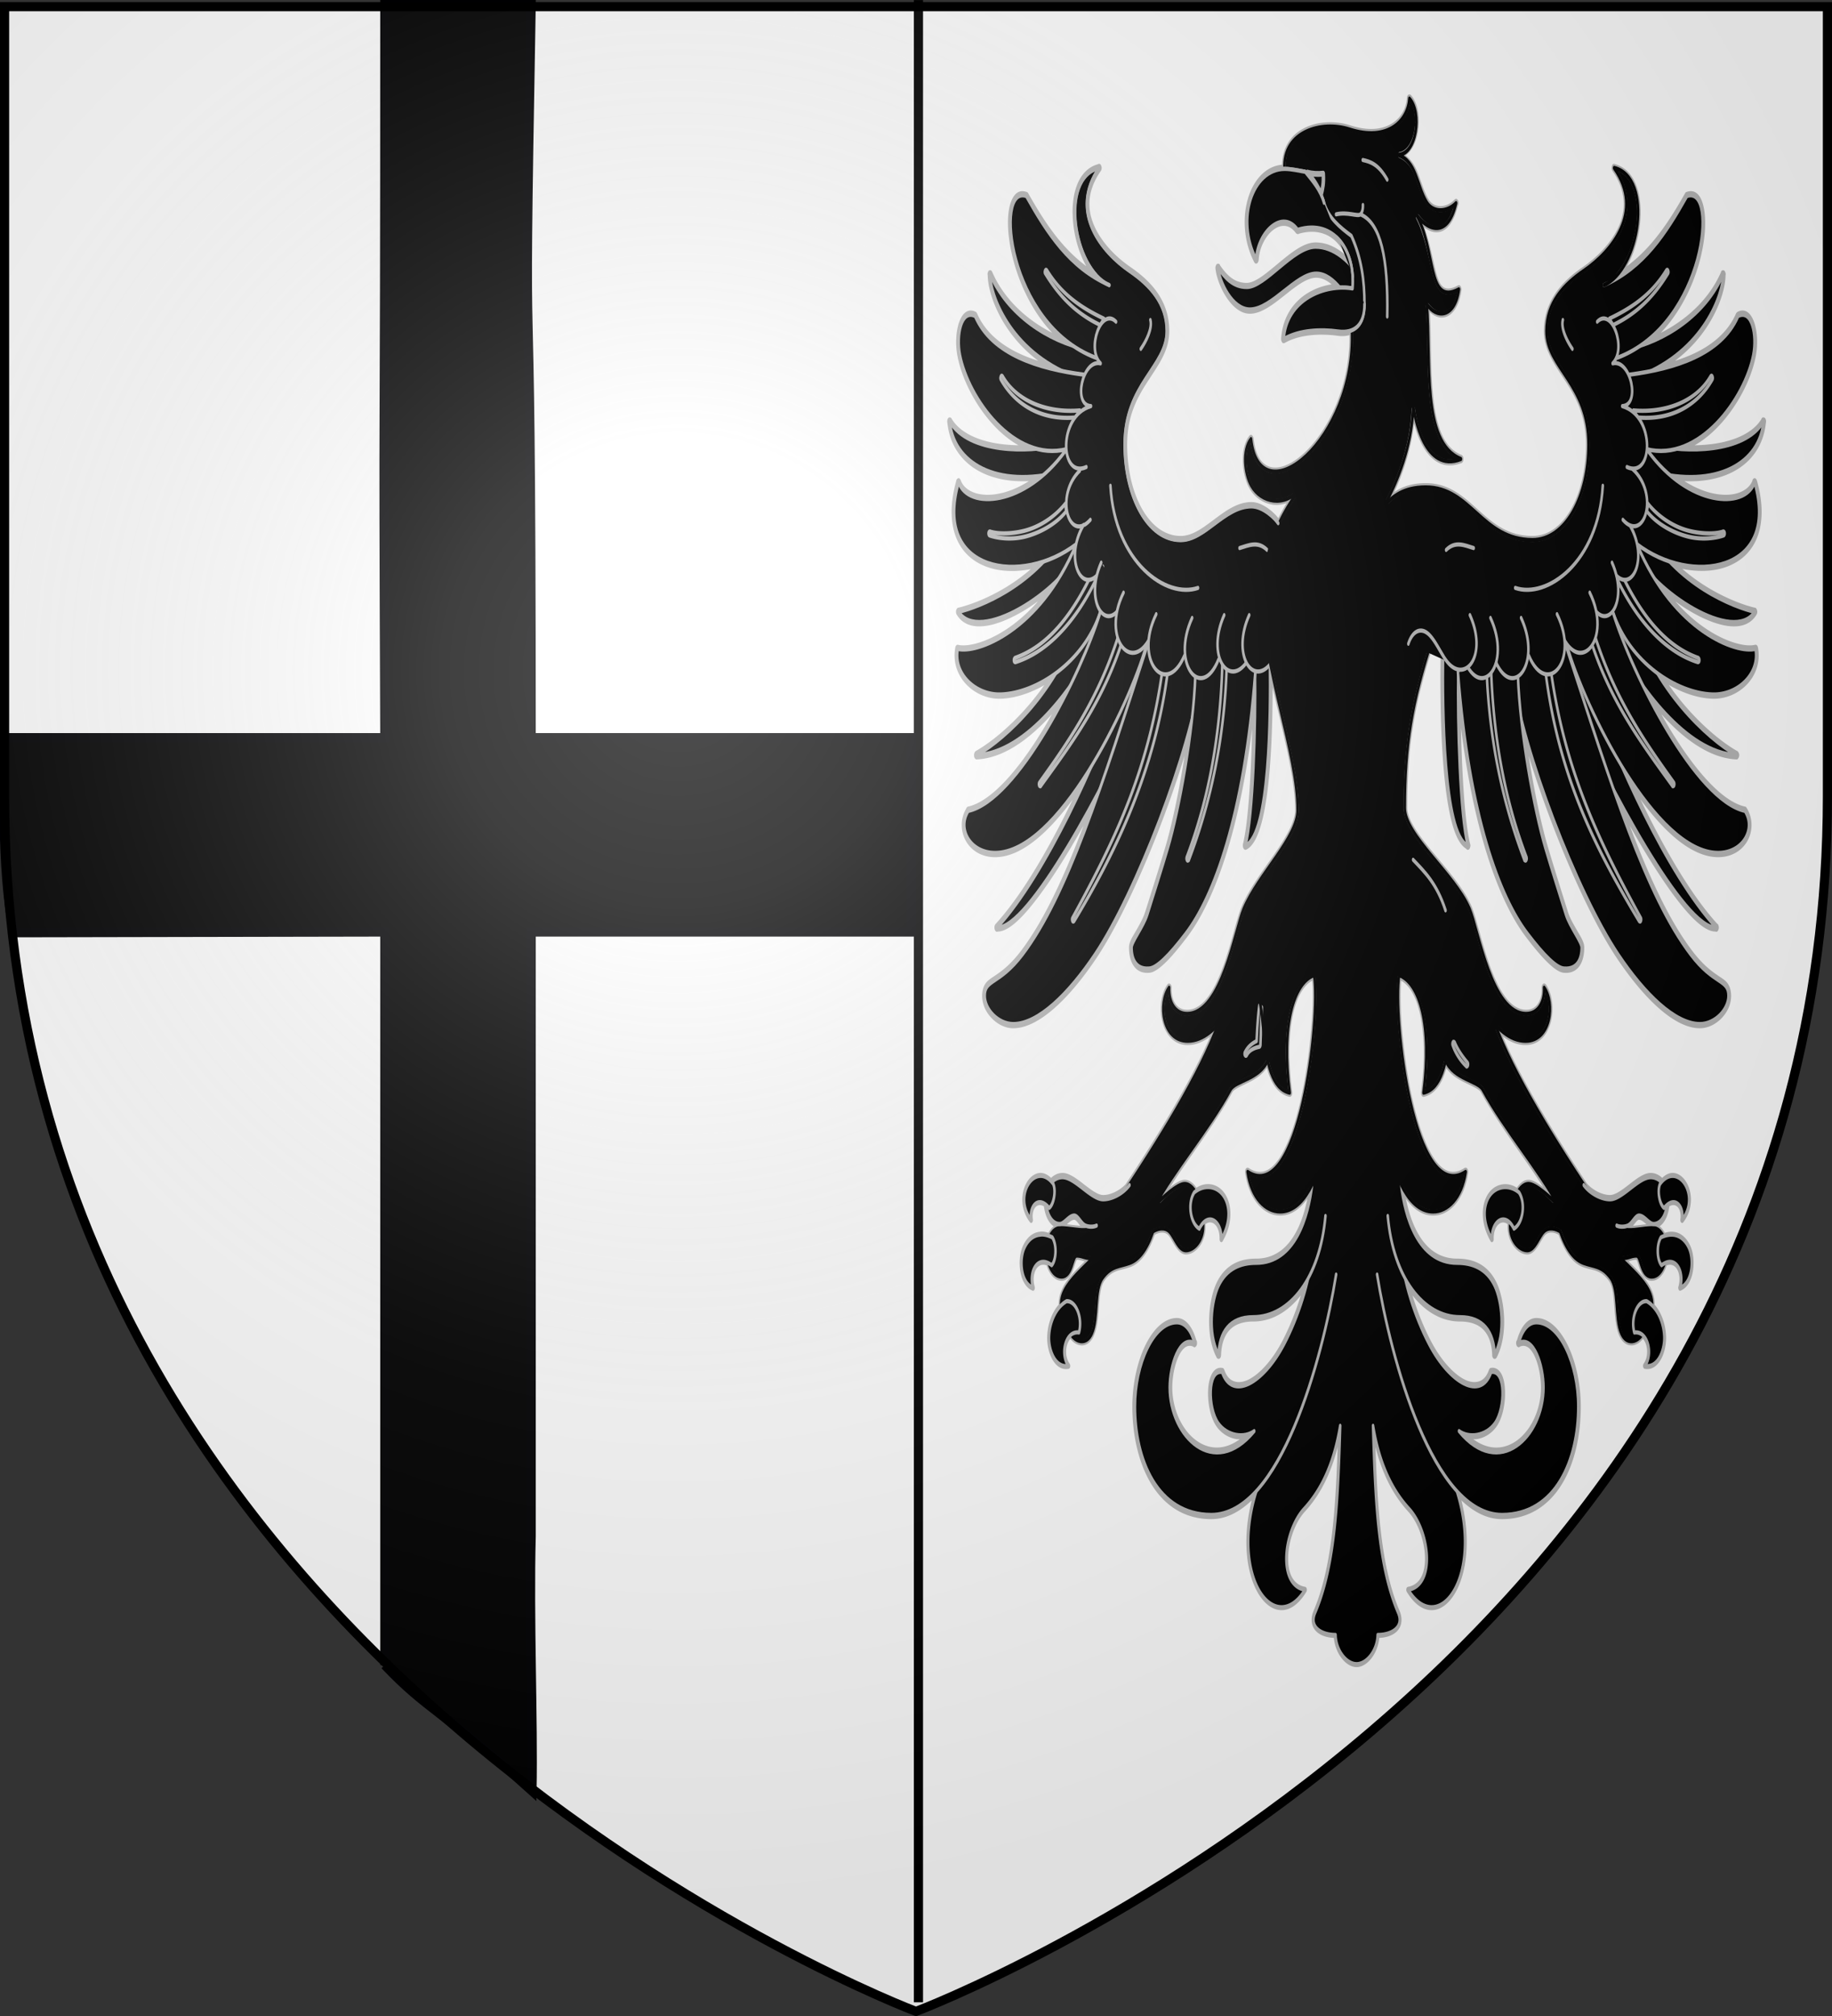 <svg xmlns="http://www.w3.org/2000/svg" xmlns:xlink="http://www.w3.org/1999/xlink" width="600" height="660" version="1.0"><rect width="100%" height="100%" fill="#333333" stroke="none"/><desc>Flag of Canton of Valais (Wallis)</desc><defs><radialGradient xlink:href="#a" id="b" cx="221.445" cy="226.331" r="300" fx="221.445" fy="226.331" gradientTransform="matrix(1.353 0 0 1.349 -77.63 -85.747)" gradientUnits="userSpaceOnUse"/><linearGradient id="a"><stop offset="0" style="stop-color:white;stop-opacity:.314"/><stop offset=".19" style="stop-color:white;stop-opacity:.251"/><stop offset=".6" style="stop-color:#6b6b6b;stop-opacity:.125"/><stop offset="1" style="stop-color:black;stop-opacity:.125"/></linearGradient></defs><g style="display:inline"><path d="M300 658.5s298.5-112.32 298.5-397.772V2.176H1.5v258.552C1.5 546.18 300 658.5 300 658.5" style="fill:#fff;fill-opacity:1;fill-rule:evenodd;stroke:none;stroke-width:1px;stroke-linecap:butt;stroke-linejoin:miter;stroke-opacity:1"/><path d="M300.801 655.51V.034" style="fill:none;fill-rule:evenodd;stroke:#000;stroke-width:3;stroke-linecap:butt;stroke-linejoin:miter;stroke-opacity:1;stroke-miterlimit:4;stroke-dasharray:none"/><g style="display:inline"><path d="M0 0h600v660H0z" style="fill:none;fill-opacity:1;fill-rule:nonzero;stroke:none;stroke-width:6.203;stroke-linecap:round;stroke-linejoin:round;stroke-miterlimit:4;stroke-dasharray:none;stroke-opacity:1" transform="matrix(.494 0 0 .966 3.367 1.804)"/></g><g style="display:inline"><path d="M0 0h600v660H0z" style="fill:none;fill-opacity:1;fill-rule:nonzero;stroke:none;stroke-width:3;stroke-linecap:round;stroke-linejoin:round;stroke-miterlimit:4;stroke-dasharray:none;stroke-opacity:1" transform="matrix(.494 0 0 .966 3.396 2.872)"/></g><path d="M95.844 9.781a.2.2 0 0 0-.031.031.2.2 0 0 0-.032.032v.062c-.135 1.24-1.124 2.484-3.031 3.25-1.907.767-4.737 1.03-8.562.281-2.739-.536-6.043-.476-8.626.282-1.29.378-2.383.932-3.156 1.687-.737.72-1.15 1.635-1.094 2.719-3.107.05-5.505 1.55-6.624 3.656-1.139 2.143-.976 4.91 1.062 7.344a.2.2 0 0 0 .031.031.2.2 0 0 0 .031.032h.125a.2.2 0 0 0 .032-.032.2.2 0 0 0 .031-.031.15.15 0 0 0 .031-.062c.137-1.56 1.408-3.049 3-3.813s3.459-.801 4.875.406h.063c.005.005.025-.004.031 0 .01.01.018.026.031.032.021-.004.042.003.063 0a.15.15 0 0 0 .062-.032c3.573-.63 6.339.018 8.125 1.344a5.95 5.95 0 0 1 1.938 2.406c-1.76-1.104-4.004-2.031-6.688-2.031-2.232 0-4.69 1.207-7.062 2.406s-4.673 2.407-6.438 2.407c-2.63 0-4.154-1.046-5.469-2.188-.02-.018-.041-.044-.062-.062v-.032h-.156a.2.2 0 0 0-.032.032.2.2 0 0 0-.03.03V30a.2.2 0 0 0-.032.031v.032c.171.937.915 2.18 2.031 3.218s2.63 1.875 4.375 1.875c2.166 0 4.436-1.09 6.656-2.156 2.221-1.066 4.38-2.125 6.344-2.125 1.57 0 2.967.613 4.156 1.406-1.904.086-3.89.425-5.624 1.063-2.671.981-4.78 2.671-5.063 5.156v.031a.2.2 0 0 0 .031.032v.03a.2.2 0 0 0 .031.032.2.2 0 0 0 .032.031h.125c3.046-1.065 7.242-1.153 10.562-.875 1.022.086 1.869.015 2.594-.156.342 6.42-4.105 11.917-8.875 14.656-2.397 1.377-4.865 2.062-6.812 1.813-1.948-.25-3.368-1.401-3.782-3.719a.2.2 0 0 0-.031-.031.2.2 0 0 0-.031-.032.2.2 0 0 0-.031-.03h-.032a.2.2 0 0 0-.031-.032.2.2 0 0 0-.031.031h-.063c-.902.687-1.22 1.77-1.156 2.844s.49 2.164 1.188 2.906c.99 1.055 2.681 1.72 4.5 1.844 1.3.088 2.668-.113 3.906-.656-1.12 1-2.109 2.021-2.938 3.093-.323-.31-1.046-.818-2-1.25-.966-.437-2.146-.812-3.312-.812-2.676 0-4.951 1.028-7.156 2.031s-4.338 2-6.72 2c-6.415 0-10.843-5.127-10.843-11.218 0-3.543 2.038-5.791 4.094-7.72 1.027-.963 2.059-1.863 2.843-2.78.786-.918 1.313-1.878 1.313-3 0-1.716-.865-3.13-2.219-4.313s-3.183-2.148-5.156-2.969c-2.719-1.13-5.694-2.885-7.219-4.968-.762-1.042-1.173-2.142-1.031-3.313s.836-2.428 2.313-3.719a.2.2 0 0 0 .03-.031.15.15 0 0 0 .032-.062v-.032a.15.15 0 0 0-.031-.062.2.2 0 0 0-.032-.032.2.2 0 0 0-.03-.03h-.095c-.026.003-.036.026-.062.03-1.934.304-3.26 1.203-4 2.438-.75 1.251-.894 2.795-.594 4.375.437 2.297 1.874 4.617 4 6.094-6.064-2.246-9.93-5.756-13.468-9.563a.15.15 0 0 0-.063-.031h-.031c-.803-.187-1.472-.101-2 .25-.529.351-.903.95-1.094 1.688-.381 1.474-.079 3.577.938 5.843 1.522 3.395 4.676 7.172 9.843 9.688-6.33-1.482-11.977-4.327-14.656-8.094a.2.2 0 0 0-.031-.031.2.2 0 0 0-.031-.032h-.157a.15.15 0 0 0-.031.063.2.2 0 0 0-.031.031v.032c0 .022.03.07.031.093.004 1.239.934 3.461 3.438 5.813 1.985 1.864 4.97 3.774 9.218 5.25-2.396-.336-4.731-.778-6.843-1.375-3.805-1.076-6.925-2.66-8.532-4.907a.2.2 0 0 0-.031-.03h-.031v-.032c-.687-.226-1.283-.19-1.781.031-.5.222-.89.65-1.157 1.157-.533 1.012-.62 2.405-.218 3.656.856 2.661 3.522 5.86 7.28 8.218a21.7 21.7 0 0 0 6.688 2.782 53 53 0 0 1-5.906-.125c-4.103-.334-8.02-1.272-9.812-3.125a.2.2 0 0 0-.032-.032H5.75a.2.2 0 0 0-.031.032.15.15 0 0 0-.032.062v.062c.005.034.026.062.032.094.42 2.511 2.73 4.505 6.5 5.626 2.877.855 6.606 1.218 11.031.906-2.545 1.209-5.155 1.946-7.5 2.25-1.99.258-3.776.215-5.187-.094s-2.438-.871-2.876-1.625a.2.2 0 0 0-.03-.031.2.2 0 0 0-.032-.032.15.15 0 0 0-.062-.03.15.15 0 0 0-.063.03h-.031a.2.2 0 0 0-.032.032v.031c-1.263 2.737-1.107 4.937.032 6.563 1.138 1.625 3.224 2.665 5.781 3.218 3.012.652 6.694.608 10.281-.031-5.993 3.632-13.17 5.164-16 5.563H7.5a.2.2 0 0 0-.031.03.2.2 0 0 0-.032.032.2.2 0 0 0-.03.031V71a.2.2 0 0 0 .03.031.2.2 0 0 0 .032.031c1.036 1.03 2.804 1.37 4.937 1.25 2.134-.118 4.615-.716 7.094-1.562 2.3-.785 4.59-1.808 6.563-2.906-2.7 2.39-5.654 4.102-8.438 5.281-4.42 1.87-8.435 2.382-10.219 2.094h-.062a.15.15 0 0 0-.063.031.2.2 0 0 0-.031.031v.031c-.236.783-.129 1.533.25 2.22.379.686 1.024 1.302 1.844 1.812 1.638 1.019 4.014 1.648 6.531 1.594 3.166-.07 6.772-.863 10.094-2.25-4.7 4.503-10.855 7.757-14.938 9.156a.2.2 0 0 0-.031.031.2.2 0 0 0-.031.031v.031a.2.2 0 0 0-.031.032v.062a.15.15 0 0 0 .03.063.2.2 0 0 0 .032.031h.031a.2.2 0 0 0 .031.031h.063c6.284-.175 12.349-3.464 17.094-7.187-1.162 1.371-2.388 2.754-3.688 4.062-4.764 4.798-10.29 8.795-15.093 9.438a.15.15 0 0 0-.063.031v.031c-.564.551-.848 1.168-.844 1.781.005.614.278 1.205.781 1.72 1.007 1.027 2.903 1.75 5.407 1.75 6.015 0 12.356-4.136 17.719-9.188-4.854 6.484-11.145 13.6-17.438 17.781a.2.2 0 0 0-.031.031.15.15 0 0 0-.031.063v.062a.2.2 0 0 0 .03.031v.032a.2.2 0 0 0 .032.031.15.15 0 0 0 .063.031h.03c.029.001.066-.032.095-.031 1.576.028 3.615-.965 5.968-2.656 2.395-1.722 5.102-4.144 7.844-6.906a136 136 0 0 0 5.25-5.626c-4.606 7.785-9.067 13.972-14.219 18.094-2.275 1.82-4.116 2.567-5.406 3.094-.645.263-1.134.455-1.5.75a1.54 1.54 0 0 0-.594 1.25c0 .91.721 1.758 1.781 2.406s2.476 1.094 3.97 1.094c4.892 0 10.868-3.548 16.062-8.25 4.09-3.702 8.79-9.793 12.718-16.062 2.309-3.685 4.353-7.418 5.844-10.782-1.087 5.318-2.91 10.752-4.437 13.906-1.025 2.118-3.144 6.167-4.063 7.938-.358.692-1.104 1.502-1.781 2.219-.338.358-.67.672-.906.969-.237.296-.407.554-.407.812 0 .697.22 1.4.782 1.906.561.506 1.449.81 2.75.75.75 0 1.74-.386 2.968-1.094 1.229-.707 2.674-1.762 4.376-3.124 5.134-4.111 10.915-13.017 13.343-28.844a122 122 0 0 1-.344 9c-.302 3.923-.827 7.48-1.562 9.219v.093a.15.15 0 0 0 .031.063.2.2 0 0 0 .032.031h.03a.2.2 0 0 0 .032.031h.063c1.267-.348 2.211-1.568 2.906-3.219.694-1.65 1.158-3.77 1.469-6.03.575-4.192.609-8.78.562-11.782.525 1.562 1.12 3.111 1.719 4.656 1.7 4.393 3.406 8.625 3.406 12 0 .772-.461 1.637-1.219 2.563-.757.925-1.797 1.9-2.937 2.906-2.282 2.01-4.953 4.131-6.406 6.219-.457.656-.94 1.744-1.532 3.031s-1.277 2.764-2.125 4.156c-1.695 2.785-3.985 5.219-7.312 5.219-1.126 0-1.993-.314-2.563-.844s-.862-1.278-.812-2.125v-.062a.2.2 0 0 0-.032-.031.2.2 0 0 0-.03-.032.15.15 0 0 0-.063-.031h-.062a.2.2 0 0 0-.032.031h-.031c-1.124.954-1.474 2.591-.907 4 .568 1.41 2.076 2.594 4.657 2.594 2.09 0 3.894-.683 5.437-1.594-3.303 5.207-9.955 11.947-17.406 18.781-1.301.84-3.202 1.36-4.625 1.344-1.138-.012-2.518-.66-3.906-1.312-1.389-.653-2.785-1.313-4.032-1.313-.834 0-1.637.24-2.25.656-.718-.482-1.474-.685-2.187-.656-2.566.105-4.529 3.027-1.719 5.25-.354-1.518 1.081-2.65 2.813-1.875.257 1.535 1.406 2.5 2.781 2.5.511 0 .972-.282 1.438-.531s.932-.469 1.437-.469c.309 0 .623.202.969.469s.694.595 1.156.719c.234.062.503.104.781.125-.102.021-.213.046-.312.062-1.13.184-3.38-.187-5.407-.187-.904 0-1.645.46-2.125 1.094A6.6 6.6 0 0 0 24 145c-.202-.004-.402.016-.594.031-1.276.1-2.304.66-2.968 1.563-1.01 1.37-.755 4.156 1.718 4.75-.814-1.755.583-3.59 2.907-2.969.111.241.235.476.406.688a2.9 2.9 0 0 0 2.281 1.093c.577 0 1.01-.184 1.344-.437.333-.253.567-.586.75-.906.182-.321.325-.627.468-.844.144-.218.262-.313.438-.313.57 0 1.03.1 1.531.188.34.06.687.096 1.094.094-.38.226-.75.463-1.125.687-1.102.656-2.166 1.303-3 1.969-.834.665-1.453 1.366-1.656 2.125-.073.272-.08.538-.063.812-1.319.85-2.161 2.19-2.25 3.594-.107 1.7 1.308 3.81 3.813 3.5-1.297-1.116-.939-2.924.406-3.656.505.49 1.289.842 2.094.875s1.634-.247 2.187-1c.687-.934.813-2.277.969-3.531s.363-2.403 1.156-3.063c.849-.706 1.63-1.022 2.469-1.219.84-.196 1.74-.268 2.781-.5 1.781-.397 3.366-1.59 4.625-3.781.867-.327 2.15-.514 3 0 .444.268.889.813 1.407 1.313.517.499 1.144.968 1.937.968.787 0 1.66-.295 2.344-.812s1.156-1.275 1.156-2.219c0-.147-.022-.291-.031-.437 1.575-.93 3.56.084 3.468 2 2.023-2.138 1.652-4.16.344-5.25-.86-.718-2.115-1.032-3.406-.938-.65.047-1.3.206-1.906.469-.593-.603-1.349-1-2.219-1-.761 0-1.855.434-2.969.969-.72.345-1.312.718-1.937 1.093 3.798-4.034 9.912-8.531 14-13.062.206-.229.66-.43 1.25-.625.59-.196 1.315-.402 2.062-.625 1.42-.424 2.911-.975 3.813-2.031.17.437.36.86.594 1.25.756 1.262 1.914 2.212 3.75 2.468h.062a.15.15 0 0 0 .063-.031.2.2 0 0 0 .03-.031v-.125c-.841-4.005-.645-7.223.25-9.563.869-2.267 2.414-3.66 4.282-4.156.287 1.276.265 3.507-.094 6.156-.372 2.748-1.077 5.902-2.156 8.75-1.079 2.849-2.512 5.397-4.281 6.969-1.77 1.572-3.873 2.168-6.344 1.156h-.094a.2.2 0 0 0-.031.031h-.031v.032a.2.2 0 0 0-.031.031v.094c.778 3.185 3.624 4.812 6.5 4.812 2.39 0 4.35-1.014 5.874-2.625.05-.053.108-.102.157-.156-.344 1.51-1.026 3.33-2.281 4.906-1.636 2.055-4.25 3.688-8.438 3.688-2.949 0-5.794.615-7.469 2.75-.712.907-1.266 2.333-1.375 3.875s.236 3.23 1.375 4.562a.15.15 0 0 0 .063.031h.094a.15.15 0 0 0 .062-.03.15.15 0 0 0 .031-.063v-.031c.076-1.28.598-2.365 1.657-3.125 1.058-.76 2.674-1.188 5-1.188 4.023 0 7.68-1.494 10.312-4.094-.965 2.35-2.52 4.886-4.375 7.031-1.994 2.306-4.528 3.985-6.781 4.657-1.127.336-2.18.392-3.063.187-.883-.204-1.591-.673-2.062-1.5a.2.2 0 0 0-.032-.031.2.2 0 0 0-.03-.031h-.063c-.76-.091-1.352.143-1.75.594s-.611 1.084-.657 1.78c-.09 1.394.446 3.033 1.532 3.97.921.794 2.242 1.256 3.562 1.406 1.039.118 1.985-.118 2.875-.375-7.634 5.02-15.687.116-15.687-5.406 0-1.257.463-2.793 1.281-3.875.818-1.083 1.951-1.718 3.375-1.282a.2.2 0 0 0 .031.031h.032a.2.2 0 0 0 .03-.03h.032a.2.2 0 0 0 .031-.032.2.2 0 0 0 .032-.031v-.125c-.018-.041-.076-.053-.094-.094-.619-1.364-1.799-2.469-3.5-2.469-2.315 0-4.429 1.263-5.938 3.156s-2.437 4.441-2.437 7.032c0 3.195 1.114 6.442 3.562 8.906 2.449 2.464 6.25 4.125 11.563 4.125 3.212 0 6.107-1.07 8.718-2.781-5.046 10.178 3.861 17.326 9.657 11.531-5.493-.556-4.195-6.965-.219-9.594 3.935-2.601 6.064-6.061 7.094-9.906-.435 8.474-.862 16.418-4.906 22.188-1.213 1.729 1.106 2.687 4 2.687.057 1.829 2.115 3.469 4.124 3.469 2.01 0 4.068-1.64 4.126-3.469 2.893 0 5.212-.958 4-2.687-4.045-5.77-4.472-13.714-4.907-22.188 1.03 3.845 3.16 7.305 7.094 9.906 3.976 2.629 5.274 9.038-.219 9.594 5.796 5.795 14.703-1.353 9.656-11.531 2.615 1.716 5.533 2.781 8.75 2.781 5.312 0 9.114-1.661 11.563-4.125s3.531-5.711 3.531-8.906c0-2.59-.928-5.138-2.437-7.031-1.51-1.894-3.592-3.157-5.906-3.157-1.702 0-2.882 1.106-3.5 2.469-.019.04-.077.052-.094.094a.2.2 0 0 0-.031.031v.062a.2.2 0 0 0 .03.032V158a.2.2 0 0 0 .032.031h.031a.15.15 0 0 0 .063.031.2.2 0 0 0 .031-.03c1.424-.437 2.588.198 3.406 1.28s1.281 2.619 1.281 3.875c0 5.524-8.083 10.432-15.718 5.407.896.264 1.856.494 2.906.375 1.32-.15 2.61-.612 3.531-1.406 1.086-.937 1.622-2.576 1.531-3.97-.045-.696-.227-1.33-.624-1.78-.398-.451-1.021-.685-1.782-.594h-.031a.2.2 0 0 0-.031.031.2.2 0 0 0-.031.031c-.472.827-1.18 1.296-2.063 1.5-.883.205-1.936.149-3.062-.187-2.254-.672-4.788-2.35-6.782-4.656-1.854-2.146-3.41-4.682-4.375-7.032 2.632 2.6 6.29 4.094 10.313 4.094 2.325 0 3.942.427 5 1.188s1.58 1.844 1.656 3.125v.062a.2.2 0 0 0 .031.031.2.2 0 0 0 .031.031h.125a.2.2 0 0 0 .032-.03h.031c1.14-1.333 1.484-3.021 1.375-4.563-.11-1.542-.663-2.968-1.375-3.875-1.674-2.135-4.52-2.75-7.469-2.75-4.187 0-6.802-1.633-8.437-3.688-1.256-1.577-1.937-3.395-2.281-4.906.049.054.106.103.156.156 1.523 1.61 3.483 2.625 5.875 2.625 2.875 0 5.721-1.627 6.5-4.812v-.094a.2.2 0 0 0-.031-.031.2.2 0 0 0-.032-.031.2.2 0 0 0-.031-.032h-.125c-2.47 1.012-4.544.416-6.312-1.156-1.77-1.572-3.203-4.12-4.282-6.969-1.079-2.848-1.784-6.002-2.156-8.75-.359-2.649-.38-4.88-.094-6.156 1.868.496 3.382 1.89 4.25 4.156.896 2.34 1.124 5.558.281 9.563a.2.2 0 0 0-.03.031.15.15 0 0 0 .03.063v.03a.2.2 0 0 0 .032.032.2.2 0 0 0 .031.031h.094c1.835-.256 2.993-1.206 3.75-2.469.227-.379.396-.795.562-1.218.907 1.045 2.432 1.578 3.844 2 .747.223 1.473.43 2.063.625.589.195 1.043.396 1.25.625 4.087 4.53 10.201 9.029 14 13.062-.625-.375-1.218-.748-1.938-1.094-1.114-.534-2.207-.968-2.969-.968-.87 0-1.625.397-2.219 1a6 6 0 0 0-2.687-.469c-1.015.059-1.968.363-2.656.938-1.308 1.09-1.647 3.112.375 5.25-.091-1.906 1.866-2.907 3.437-2-.01.146-.031.29-.031.437 0 .944.503 1.701 1.188 2.219s1.556.812 2.343.812c.793 0 1.42-.47 1.938-.969s.962-1.044 1.406-1.312c.868-.525 2.165-.34 3.031 0 1.258 2.18 2.818 3.385 4.594 3.781 1.04.232 1.942.304 2.781.5.84.197 1.62.513 2.469 1.219.793.66 1 1.808 1.156 3.063.156 1.254.251 2.597.938 3.53.553.754 1.413 1.034 2.219 1 .805-.032 1.589-.384 2.093-.874 1.345.732 1.703 2.54.406 3.656 2.505.31 3.92-1.8 3.813-3.5-.089-1.403-.931-2.744-2.25-3.594.017-.274.01-.54-.062-.812-.204-.759-.823-1.46-1.657-2.125-.834-.666-1.898-1.313-3-1.969-.375-.224-.745-.46-1.125-.687.407.002.754-.035 1.094-.094.5-.088.961-.188 1.531-.188.176 0 .294.095.438.313.144.217.286.523.469.844.182.32.416.653.75.906.333.253.766.437 1.343.437.986 0 1.774-.464 2.281-1.094.17-.211.295-.446.407-.687 2.319-.621 3.689 1.214 2.875 2.969 2.473-.594 2.76-3.38 1.75-4.75-.798-1.082-2.143-1.661-3.781-1.563-.352.021-.721.077-1.094.156-.48-.633-1.22-1.093-2.125-1.093-2.026 0-4.277.371-5.406.187-.1-.016-.21-.04-.313-.062.267-.022.522-.064.75-.125.462-.124.842-.452 1.188-.719.345-.267.66-.469.968-.469.505 0 .973.22 1.438.469s.926.531 1.437.531c1.375 0 2.525-.965 2.781-2.5 1.732-.776 3.167.357 2.813 1.875 2.81-2.223.847-5.145-1.719-5.25-.712-.029-1.468.174-2.187.656-.613-.416-1.416-.656-2.25-.656-1.247 0-2.643.66-4.031 1.313-1.39.653-2.769 1.3-3.907 1.312-1.478.017-3.481-.538-4.781-1.437-7.422-6.815-14.034-13.534-17.312-18.719 1.556.93 3.382 1.625 5.5 1.625 2.58 0 4.088-1.185 4.656-2.594s.217-3.046-.906-4h-.032a.2.2 0 0 0-.031-.031h-.094a.2.2 0 0 0-.031.031.2.2 0 0 0-.031.031.2.2 0 0 0-.031.032v.062c.049.847-.243 1.596-.813 2.125-.57.53-1.436.844-2.562.844-3.327 0-5.618-2.434-7.313-5.219-.848-1.392-1.533-2.869-2.125-4.156s-1.075-2.375-1.531-3.031c-1.463-2.1-4.655-4.27-7.469-6.344-1.407-1.037-2.732-2.05-3.687-3-.956-.95-1.532-1.838-1.532-2.594 0-7.402 1.326-12.393 5.313-19.906.103.088.21.156.312.25.54.502 1.06 1.07 1.594 1.594v.062c-.063 2.943-.07 8.238.563 12.969.315 2.365.801 4.584 1.5 6.313.671 1.662 1.583 2.848 2.78 3.25.048.015.077.08.126.093h.062a.2.2 0 0 0 .031-.031h.032a.15.15 0 0 0 .031-.062.15.15 0 0 0 .031-.063.15.15 0 0 0-.031-.062c-.735-1.738-1.26-5.296-1.562-9.22-.23-2.99-.32-6.206-.313-9 2.426 15.828 8.178 24.734 13.313 28.844 1.701 1.363 3.178 2.418 4.406 3.126s2.218 1.093 2.969 1.093c1.3.06 2.188-.244 2.75-.75s.78-1.209.78-1.906c0-.258-.169-.516-.405-.812s-.568-.611-.907-.97c-.676-.716-1.454-1.526-1.812-2.218-.919-1.771-3.007-5.82-4.031-7.937-1.527-3.155-3.35-8.589-4.438-13.907 1.49 3.364 3.535 7.097 5.844 10.781 3.928 6.27 8.629 12.36 12.719 16.063 5.193 4.702 11.138 8.25 16.03 8.25 1.494 0 2.94-.445 4-1.094 1.061-.648 1.782-1.497 1.782-2.406 0-.544-.227-.955-.594-1.25-.366-.295-.886-.487-1.531-.75-1.29-.527-3.1-1.274-5.375-3.094-5.152-4.122-9.613-10.31-14.219-18.094a136 136 0 0 0 5.25 5.626c2.743 2.762 5.45 5.184 7.844 6.906 2.353 1.69 4.393 2.684 5.969 2.656.028 0 .066.032.094.031h.03a.2.2 0 0 0 .032-.031h.031a.15.15 0 0 0 .031-.062.15.15 0 0 0 .032-.063.15.15 0 0 0-.031-.062v-.032a.2.2 0 0 0-.032-.031h-.031c-.018-.012-.045-.02-.062-.031-6.283-4.19-12.545-11.308-17.375-17.781 5.369 5.065 11.722 9.218 17.75 9.218 2.503 0 4.4-.722 5.406-1.75.503-.514.777-1.105.781-1.719.004-.613-.28-1.23-.844-1.78a.2.2 0 0 0-.031-.032.2.2 0 0 0-.031-.031h-.031c-4.803-.643-10.3-4.64-15.063-9.438-1.3-1.308-2.526-2.69-3.687-4.062 4.726 3.706 10.776 6.993 17.03 7.187h.125a.2.2 0 0 0 .032-.031.2.2 0 0 0 .031-.031.2.2 0 0 0 .031-.031.15.15 0 0 0 .032-.063.15.15 0 0 0-.031-.062.2.2 0 0 0-.032-.032.2.2 0 0 0-.031-.031.2.2 0 0 0-.031-.031c-.008-.003-.024.002-.031 0-4.09-1.406-10.224-4.678-14.907-9.188 3.333 1.397 6.947 2.212 10.125 2.281 2.518.055 4.893-.574 6.531-1.593.82-.51 1.465-1.126 1.844-1.813.38-.686.486-1.436.25-2.219a.2.2 0 0 0-.031-.03v-.032a.15.15 0 0 0-.062-.031h-.094c-1.784.288-5.769-.223-10.188-2.094-2.784-1.179-5.737-2.892-8.437-5.281a40.4 40.4 0 0 0 6.531 2.906c2.479.846 4.992 1.444 7.125 1.563 2.133.118 3.901-.221 4.938-1.25a.2.2 0 0 0 .03-.032V71a.2.2 0 0 0 .032-.031v-.031a.2.2 0 0 0-.031-.032v-.031a.2.2 0 0 0-.031-.031.2.2 0 0 0-.032-.031h-.062c-2.833-.4-10.004-1.956-16-5.594 3.599.645 7.29.716 10.312.062 2.558-.553 4.643-1.593 5.781-3.219 1.139-1.625 1.295-3.825.032-6.562a.2.2 0 0 0-.031-.031.2.2 0 0 0-.032-.032h-.031a.2.2 0 0 0-.031-.03.15.15 0 0 0-.063.03h-.031a.2.2 0 0 0-.031.032v.031c-.438.754-1.464 1.316-2.875 1.625s-3.197.352-5.188.094c-2.344-.304-4.954-1.041-7.5-2.25 4.426.312 8.154-.051 11.031-.907 3.77-1.12 6.081-3.114 6.5-5.624.006-.033.027-.061.032-.094v-.062a.2.2 0 0 0-.031-.032v-.031a.15.15 0 0 0-.063-.032h-.156v.032c-1.793 1.853-5.74 2.791-9.844 3.125a52 52 0 0 1-5.906.125 21.7 21.7 0 0 0 6.687-2.782c3.76-2.357 6.456-5.557 7.313-8.218.402-1.25.315-2.644-.219-3.657-.267-.506-.658-.934-1.156-1.156-.499-.221-1.095-.257-1.781-.031a.2.2 0 0 0-.032.031.2.2 0 0 0-.031.032h-.031c-1.607 2.246-4.696 3.83-8.5 4.906-2.113.597-4.448 1.04-6.844 1.375 4.248-1.476 7.234-3.386 9.219-5.25 2.504-2.352 3.434-4.574 3.437-5.813 0-.023.032-.07.031-.093a.15.15 0 0 0-.03-.063.2.2 0 0 0-.032-.031.2.2 0 0 0-.031-.032h-.156v.032a.2.2 0 0 0-.032.031c-2.688 3.779-8.365 6.616-14.719 8.094 5.191-2.516 8.382-6.288 9.907-9.688 1.016-2.266 1.287-4.369.906-5.843-.19-.738-.534-1.337-1.062-1.688-.529-.351-1.23-.437-2.032-.25h-.031a.2.2 0 0 0-.031.031c-3.536 3.804-7.413 7.317-13.469 9.563 2.126-1.477 3.563-3.797 4-6.094.3-1.58.125-3.124-.625-4.375-.736-1.228-2.052-2.13-3.969-2.437-.036-.006-.057-.026-.094-.032h-.093a.2.2 0 0 0-.031.032v.03a.2.2 0 0 0-.032.032v.093a.2.2 0 0 0 .031.032.2.2 0 0 0 .032.031c1.476 1.29 2.139 2.548 2.281 3.719s-.237 2.27-1 3.313c-1.525 2.083-4.5 3.838-7.219 4.968-1.973.82-3.803 1.786-5.156 2.969s-2.25 2.597-2.25 4.313c0 1.122.559 2.082 1.344 3 .785.917 1.816 1.817 2.844 2.78 2.055 1.929 4.062 4.177 4.062 7.72 0 6.091-4.397 11.218-10.812 11.218-4.967 0-7.918-1.56-10.782-3.125S103.641 56 99.125 56c-4 0-6.113.96-7.437 1.75 2.543-2.989 4.755-6.86 5-10.844.234 1.01.734 2.512 1.937 3.907 1.443 1.672 3.78 2.94 7.344 2.124.022-.005.04.006.062 0a.15.15 0 0 0 .063-.03.2.2 0 0 0 .031-.032.2.2 0 0 0 .031-.031v-.125a.2.2 0 0 0-.031-.032.2.2 0 0 0-.031-.03.15.15 0 0 0-.063-.032c-1.913-.466-3.19-1.392-4.094-2.656-.903-1.265-1.425-2.872-1.718-4.625-.57-3.416-.322-7.406-.719-10.75.918.756 2.176 1.173 3.375.968 1.306-.222 2.5-1.152 2.906-2.937v-.031a.2.2 0 0 0-.031-.032v-.03a.2.2 0 0 0-.031-.032.2.2 0 0 0-.031-.031h-.125c-1.57.523-2.591.485-3.313.093-.722-.391-1.161-1.167-1.562-2.156-.734-1.807-1.411-4.29-3.126-6.375.966.763 2.246 1.41 3.594 1.438 1.577.032 3.105-.802 3.969-3 .003-.007.029.007.031 0 .01-.027.021-.036.031-.063a.2.2 0 0 0 .032-.031v-.063a.2.2 0 0 0-.031-.03v-.032a.15.15 0 0 0-.063-.031.15.15 0 0 0-.062-.032.15.15 0 0 0-.063.032h-.031c-.815.53-1.902.84-2.938.843-1.036.005-1.99-.302-2.594-.906-.965-.965-1.467-2.158-2.187-3.25-.664-1.007-1.632-1.847-3.25-2.281 3.528-.38 4.537-5.206 2-6.844h-.156" style="opacity:1;fill:#000;fill-opacity:1;fill-rule:nonzero;stroke:#b6b6b6;stroke-width:.7;stroke-linecap:round;stroke-linejoin:round;stroke-miterlimit:4;stroke-dasharray:none;stroke-dashoffset:0;stroke-opacity:1" transform="matrix(1.671 0 0 2.753 301.312 4.964)"/><path d="M138.172 39.795c8.05-1.016 15.886-4.273 19.23-8.973.06 2.273-3.679 9.129-16.499 12.15M144.47 51.166c5.05.817 17.145.983 20.846-2.843-.727 4.96-9.075 8.003-21.96 5.964M141.962 60.808c6.13 7.004 17.8 9.605 21.626 10.144-3.943 3.916-19.988-2.429-23.465-7.134M139.932 72c3.912 8.02 14.178 13.963 20.125 16-9.85-.258-19.256-8.28-23.688-13.5M132.057 81c4.292 7.286 14.148 20.955 24 27.5-6.06.256-21.13-16.637-28.75-27.25M105.494 78c-.178 6.5.368 17.188 1.875 20.75-4.801-1.319-4.983-16.587-4.857-22.465" style="fill:#000;fill-opacity:1;fill-rule:nonzero;stroke:#b6b6b6;stroke-width:.5;stroke-linecap:round;stroke-linejoin:round;stroke-miterlimit:4;stroke-dasharray:none;stroke-dashoffset:0;stroke-opacity:1" transform="matrix(1.671 0 0 2.753 301.312 4.964)"/><path d="M139.064 42.75c8.741-.703 18.01-2.38 21.291-6.968 2.634-.865 3.745 2.22 2.964 4.647-1.678 5.215-10.642 12.769-20.91 11.182h0M142.687 51.834c7.848 6.555 19.019 6.977 20.9 3.735 4.996 10.823-12.553 12.247-23.018 7.357M140.569 62.982c7.164 10.306 19.497 12.97 23.186 12.373.898 2.976-3.486 5.538-8.468 5.429-6.98-.152-16.229-3.796-19.456-9.776" style="fill:#000;fill-opacity:1;fill-rule:nonzero;stroke:#b6b6b6;stroke-width:.5;stroke-linecap:round;stroke-linejoin:round;stroke-miterlimit:4;stroke-dasharray:none;stroke-dashoffset:0;stroke-opacity:1" transform="matrix(1.671 0 0 2.753 301.312 4.964)"/><path d="M135.807 71c3.813 7.471 16.137 22.32 25.875 23.625 2.166 2.117-.301 5-5.25 5-12.229 0-26.134-17.238-29.625-24.625" style="fill:#000;fill-opacity:1;fill-rule:nonzero;stroke:#b6b6b6;stroke-width:.5;stroke-linecap:round;stroke-linejoin:round;stroke-miterlimit:4;stroke-dasharray:none;stroke-dashoffset:0;stroke-opacity:1" transform="matrix(1.671 0 0 2.753 301.312 4.964)"/><path d="M126.682 75.125c8.87 16.603 15.568 29.521 24.337 36.537 4.581 3.666 7.442 2.918 7.442 4.955 0 1.657-2.674 3.36-5.603 3.36-4.82 0-10.778-3.533-15.957-8.222-8.142-7.372-18.802-24.33-20.72-33.13" style="fill:#000;fill-opacity:1;fill-rule:nonzero;stroke:#b6b6b6;stroke-width:.5;stroke-linecap:round;stroke-linejoin:round;stroke-miterlimit:4;stroke-dasharray:none;stroke-dashoffset:0;stroke-opacity:1" transform="matrix(1.671 0 0 2.753 301.312 4.964)"/><path d="M117.182 78.5c.406 6.832 3.187 15.98 5.375 20.5 1.027 2.122 3.125 6.163 4.043 7.935.753 1.45 3.082 3.238 3.082 3.94 0 1.333-.825 2.617-3.375 2.5-1.398 0-3.871-1.447-7.267-4.166-5.34-4.275-11.416-13.821-13.608-31.084M58.411 30.042c1.338 1.17 2.917 2.285 5.63 2.285 3.66 0 9.133-4.793 13.488-4.793 3.616 0 6.453 1.72 8.321 3.24l-.574 4.507c-1.143-1.338-3.934-4.543-7.608-4.543-4.036 0-8.783 4.264-13.014 4.264-3.396 0-5.92-3.19-6.243-4.96M65.653 78c.179 6.5-.367 17.188-1.875 20.75 4.801-1.319 4.939-15.747 4.813-21.625M29.185 60.808c-6.13 7.004-17.8 9.605-21.625 10.144 3.942 3.916 19.988-2.429 23.464-7.134M31.216 72c-3.912 8.02-14.179 13.963-20.125 16 9.85-.258 19.256-8.28 23.687-13.5M39.09 81c-4.291 7.286-14.148 20.955-24 27.5 6.06.256 21.13-16.637 28.75-27.25M26.677 51.166c-5.05.817-17.145.983-20.845-2.843.727 4.96 9.074 8.003 21.96 5.964M32.975 39.795c-8.05-1.016-15.886-4.273-19.229-8.973-.061 2.273 3.678 9.129 16.498 12.15M86.505 23.735c3.711 1.091 5.306 4.995 5.07 12.103M86.78 17.222c1.546.203 3.103.531 4.794 2.341" style="fill:#000;fill-opacity:1;fill-rule:nonzero;stroke:#b6b6b6;stroke-width:.5;stroke-linecap:round;stroke-linejoin:round;stroke-miterlimit:4;stroke-dasharray:none;stroke-dashoffset:0;stroke-opacity:1" transform="matrix(1.671 0 0 2.753 301.312 4.964)"/><path d="M82.21 17.11c-1.905 2.919-6.95 1.192-10.757 1.171-.42-4.44 7.28-5.744 12.708-4.681 7.692 1.505 11.476-1.066 11.76-3.679 2.504 1.616 1.467 6.688-2.285 6.688 3.71.753 3.699 3.682 5.682 5.666 1.287 1.286 4.057 1.176 5.744.075-1.676 4.458-6.105 3.036-7.97 1.17 4.196 4.282 2.164 11.208 8.528 9.086-.79 3.47-4.528 3.451-6.299 1.727.882 6.744-1.085 16.554 6.689 18.449-7.11 1.673-9.143-4.957-9.364-6.577 0 8.463-9.902 16.888-11.955 16.888-.687 0-1.176-.398-1.45-.808" style="fill:none;fill-opacity:1;fill-rule:nonzero;stroke:#000;stroke-width:.5;stroke-linecap:round;stroke-linejoin:round;stroke-miterlimit:4;stroke-dasharray:none;stroke-dashoffset:0;stroke-opacity:1" transform="matrix(1.671 0 0 2.753 301.312 4.964)"/><path d="M86.39 54.621c4.587-3.828 7.313-9.088 7.525-13.544" style="fill:none;fill-opacity:1;fill-rule:nonzero;stroke:#000;stroke-width:.5;stroke-linecap:round;stroke-linejoin:round;stroke-miterlimit:4;stroke-dasharray:none;stroke-dashoffset:0;stroke-opacity:1" transform="matrix(1.671 0 0 2.753 301.312 4.964)"/><path d="M75.439 18.63c.848.057 3.172 2.36 3.678 3.553M78.964 18.81c.22.825.006 1.814-.362 2.384" style="fill:#000;fill-opacity:1;fill-rule:nonzero;stroke:#b6b6b6;stroke-width:.5;stroke-linecap:round;stroke-linejoin:round;stroke-miterlimit:4;stroke-dasharray:none;stroke-dashoffset:0;stroke-opacity:1" transform="matrix(1.671 0 0 2.753 301.312 4.964)"/><path d="M84.663 37.51c.792 13.072-18.093 22.38-19.786 12.903-1.713 1.304-1.278 4.088.06 5.512 1.907 2.03 6.6 2.64 9.607.359M98.653 69.28c-3.059-1.35-7.607 2.67-9.754 6.13" style="fill:none;fill-opacity:1;fill-rule:nonzero;stroke:#000;stroke-width:.5;stroke-linecap:round;stroke-linejoin:round;stroke-miterlimit:4;stroke-dasharray:none;stroke-dashoffset:0;stroke-opacity:1" transform="matrix(1.671 0 0 2.753 301.312 4.964)"/><path d="M74.281 87.031a.3.3 0 0 0-.062.031.25.25 0 0 0-.125.188c0 .044-.013.112.004.152.916 2.166 1.722 3.428 2.527 4.723s1.652 2.593 1.719 4.969a.3.3 0 0 0 0 .094c.025.055.07.1.125.124a.3.3 0 0 0 .094.032.3.3 0 0 0 .093 0 .25.25 0 0 0 .094-.063l.031-.031a.3.3 0 0 0 .031-.062.3.3 0 0 0 .032-.094c-.069-2.455-.577-4.073-1.406-5.406-.83-1.334-1.918-2.404-2.81-4.508-.037-.09-.13-.138-.222-.149a.3.3 0 0 0-.094 0z" style="fill:#000;fill-opacity:1;fill-rule:nonzero;stroke:none;stroke-width:.5;stroke-linecap:round;stroke-linejoin:round;stroke-miterlimit:4;stroke-dasharray:none;stroke-dashoffset:0;stroke-opacity:1" transform="matrix(1.671 0 0 2.753 301.312 4.964)"/><path d="M96.646 100.436c2.296 1.474 4.634 2.819 6.354 6.02" style="fill:#000;fill-opacity:1;fill-rule:nonzero;stroke:#b6b6b6;stroke-width:.5;stroke-linecap:round;stroke-linejoin:round;stroke-miterlimit:4;stroke-dasharray:none;stroke-dashoffset:0;stroke-opacity:1" transform="matrix(1.671 0 0 2.753 301.312 4.964)"/><path d="M75.344 109.25c-1.744.248-3.456 1.645-4.719 3.781a.3.3 0 0 0-.031.094.3.3 0 0 0 0 .094.25.25 0 0 0 .156.156.3.3 0 0 0 .094.031.3.3 0 0 0 .094-.031.25.25 0 0 0 .124-.094c1.206-2.038 2.82-3.029 4.376-3.25 1.555-.22 3.068.287 4.187 2a.25.25 0 0 0 .125.094.3.3 0 0 0 .094.031.3.3 0 0 0 .094-.031.25.25 0 0 0 .124-.125.3.3 0 0 0 .032-.094.25.25 0 0 0-.031-.125l-.032-.031c-1.202-1.84-2.943-2.748-4.687-2.5" style="fill:#000;fill-opacity:1;fill-rule:nonzero;stroke:none;stroke-width:.5;stroke-linecap:round;stroke-linejoin:round;stroke-miterlimit:4;stroke-dasharray:none;stroke-dashoffset:0;stroke-opacity:1" transform="matrix(1.671 0 0 2.753 301.312 4.964)"/><path d="M87.115 34.39c0 2.367-1.857 3.506-5.186 3.227-3.333-.279-7.559-.182-10.643.897.548-4.819 8.203-6.571 13.488-6.02.613-4.307-3.421-8.317-10.757-6.967-2.937-2.504-7.85.25-8.137 3.511-4.012-4.791-.703-10.757 5.573-10.757 1.408 0 2.884.23 4.047.344 1.428 1.08 2.941 2.106 3.688 3.688.855 1.811 3.155 2.93 5.374 3.937 1.988 2.713 2.553 5.3 2.553 8.14" style="fill:#000;fill-opacity:1;fill-rule:nonzero;stroke:#b6b6b6;stroke-width:.5;stroke-linecap:round;stroke-linejoin:round;stroke-miterlimit:4;stroke-dasharray:none;stroke-dashoffset:0;stroke-opacity:1" transform="matrix(1.671 0 0 2.753 301.312 4.964)"/><path d="M74.073 25.527c-.296-1.161-1.084-2.27-2.118-3.177M81.542 23.688c2.258-.33 4.262.288 4.763.003.31-.176.535-.567.504-1.118M85.574 188.387v-18.504" style="fill:#000;fill-opacity:1;fill-rule:nonzero;stroke:#b6b6b6;stroke-width:.5;stroke-linecap:round;stroke-linejoin:round;stroke-miterlimit:4;stroke-dasharray:none;stroke-dashoffset:0;stroke-opacity:1" transform="matrix(1.671 0 0 2.753 301.312 4.964)"/><path d="M85.574 119.375v19.5" style="fill:#f8e504;fill-opacity:1;fill-rule:nonzero;stroke:#000;stroke-width:.5;stroke-linecap:round;stroke-linejoin:round;stroke-miterlimit:4;stroke-dasharray:none;stroke-dashoffset:0;stroke-opacity:1" transform="matrix(1.671 0 0 2.753 301.312 4.964)"/><path d="M37.323 55.959c.874 9.205 11.047 13.45 17.166 12.15M68.033 63.595c-1.802-1.097-3.604-.553-5.406-.223M37.1 32.104C29.25 30 24.893 25.892 20.825 21.514c-6.18-1.44-3.733 15.239 13.655 19.229M32.083 42.75c-8.74-.703-18.009-2.38-21.29-6.968-2.635-.865-3.746 2.22-2.965 4.647C9.506 45.644 18.471 53.198 28.74 51.61h0M28.46 51.834c-7.848 6.555-19.018 6.977-20.9 3.735-4.996 10.823 12.553 12.247 23.018 7.357M30.578 62.982c-7.164 10.306-19.496 12.97-23.186 12.373-.897 2.976 3.487 5.538 8.468 5.429 6.981-.152 16.23-3.796 19.456-9.776" style="fill:#000;fill-opacity:1;fill-rule:nonzero;stroke:#b6b6b6;stroke-width:.5;stroke-linecap:round;stroke-linejoin:round;stroke-miterlimit:4;stroke-dasharray:none;stroke-dashoffset:0;stroke-opacity:1" transform="matrix(1.671 0 0 2.753 301.312 4.964)"/><path d="M35.34 71c-3.813 7.471-16.137 22.32-25.874 23.625-2.166 2.117.3 5 5.25 5 12.228 0 26.133-17.238 29.625-24.625" style="fill:#000;fill-opacity:1;fill-rule:nonzero;stroke:#b6b6b6;stroke-width:.5;stroke-linecap:round;stroke-linejoin:round;stroke-miterlimit:4;stroke-dasharray:none;stroke-dashoffset:0;stroke-opacity:1" transform="matrix(1.671 0 0 2.753 301.312 4.964)"/><path d="M44.466 75.125c-8.87 16.603-15.568 29.521-24.338 36.537-4.58 3.666-7.441 2.918-7.441 4.955 0 1.657 2.673 3.36 5.602 3.36 4.82 0 10.778-3.533 15.957-8.222 8.143-7.372 18.803-24.33 20.72-33.13" style="fill:#000;fill-opacity:1;fill-rule:nonzero;stroke:#b6b6b6;stroke-width:.5;stroke-linecap:round;stroke-linejoin:round;stroke-miterlimit:4;stroke-dasharray:none;stroke-dashoffset:0;stroke-opacity:1" transform="matrix(1.671 0 0 2.753 301.312 4.964)"/><path d="M53.966 78.5c-.406 6.832-3.187 15.98-5.375 20.5-1.027 2.122-3.125 6.163-4.044 7.935-.752 1.45-3.081 3.238-3.081 3.94 0 1.333.824 2.617 3.375 2.5 1.397 0 3.87-1.447 7.267-4.166 5.339-4.275 11.416-13.821 13.608-31.084" style="fill:#000;fill-opacity:1;fill-rule:nonzero;stroke:#b6b6b6;stroke-width:.5;stroke-linecap:round;stroke-linejoin:round;stroke-miterlimit:4;stroke-dasharray:none;stroke-dashoffset:0;stroke-opacity:1" transform="matrix(1.671 0 0 2.753 301.312 4.964)"/><path d="M24.685 30.281a.25.25 0 0 0-.157.094.3.3 0 0 0-.03.063.25.25 0 0 0-.032.125.3.3 0 0 0 .031.093.3.3 0 0 0 .063.063c3.071 3.043 6.52 4.892 10.75 6.125l.75-.75c-4.192-1.222-8.172-2.761-11.157-5.719l-.03-.031a.3.3 0 0 0-.063-.032.25.25 0 0 0-.125-.03m-8.688 12.594a.25.25 0 0 0-.156.094.3.3 0 0 0-.031.062.3.3 0 0 0-.032.094.25.25 0 0 0 .063.188c2.963 3.148 8.197 4.874 14.594 4.53L31.34 47c-6.3.338-12.328-1.058-15.125-4.031l-.031-.032a.3.3 0 0 0-.063-.03.25.25 0 0 0-.125-.032m12.469 15.219c-2.14 1.65-5.219 2.791-8 3.218-2.782.428-5.372.378-6.719.094a.3.3 0 0 0-.094 0 .25.25 0 0 0-.156.063.25.25 0 0 0-.062.187.25.25 0 0 0 .218.219c1.455.306 4.165.56 7 .125s6.069-1.487 8-3zm5.781 8.812L33.216 67c-3.616 4.461-8.279 8.075-14.625 9.438l-.031.03a.3.3 0 0 0-.063.032l-.031.031a.25.25 0 0 0-.063.156.25.25 0 0 0 .063.188.3.3 0 0 0 .062.031.3.3 0 0 0 .094.031.3.3 0 0 0 .094 0c6.568-1.265 11.891-5.032 15.562-9.562zm4.781 6.625c-3.882 7.527-9.645 12.672-15.625 17.719l-.03.031a.25.25 0 0 0-.063.188.3.3 0 0 0 .03.094.3.3 0 0 0 .032.062.25.25 0 0 0 .156.063.25.25 0 0 0 .125 0 .3.3 0 0 0 .063-.063c5.98-5.047 12.22-9.995 16.156-17.625zm20.25 3.031c-.305 8.97-2.71 16.735-7 23.594v.031a.25.25 0 0 0-.03.126.3.3 0 0 0 .03.093c.025.056.07.1.125.125a.25.25 0 0 0 .125 0 .3.3 0 0 0 .094-.031.3.3 0 0 0 .063-.031.3.3 0 0 0 .03-.063c4.333-6.925 7.13-14.756 7.438-23.812zm-11.593.563c-2.6 12.113-8.933 20.423-17.813 30.25a.25.25 0 0 0-.062.188.3.3 0 0 0 .03.093.3.3 0 0 0 .032.063.25.25 0 0 0 .094.062.3.3 0 0 0 .094 0 .25.25 0 0 0 .156-.062l.031-.031c7.085-7.15 16.023-17.415 18.469-30.438z" style="fill:#000;fill-opacity:1;fill-rule:nonzero;stroke:#b6b6b6;stroke-width:.5;stroke-linecap:round;stroke-linejoin:round;stroke-miterlimit:4;stroke-dasharray:none;stroke-dashoffset:0;stroke-opacity:1" transform="matrix(1.671 0 0 2.753 301.312 4.964)"/><path d="M31.326 54.16c-5.003 2.982-2.136 8.758 2.073 5.843" style="fill:#000;fill-opacity:1;fill-rule:nonzero;stroke:#b6b6b6;stroke-width:.5;stroke-linecap:round;stroke-linejoin:round;stroke-miterlimit:4;stroke-dasharray:none;stroke-dashoffset:0;stroke-opacity:1" transform="matrix(1.671 0 0 2.753 301.312 4.964)"/><path d="M32.044 60.627c-4.197 4.398.393 9.037 3.805 4.947" style="fill:#000;fill-opacity:1;fill-rule:nonzero;stroke:#b6b6b6;stroke-width:.5;stroke-linecap:round;stroke-linejoin:round;stroke-miterlimit:4;stroke-dasharray:none;stroke-dashoffset:0;stroke-opacity:1" transform="matrix(1.671 0 0 2.753 301.312 4.964)"/><path d="M35.517 65.1c-3.588 4.907 1.567 8.908 4.418 4.408" style="fill:#000;fill-opacity:1;fill-rule:nonzero;stroke:#b6b6b6;stroke-width:.5;stroke-linecap:round;stroke-linejoin:round;stroke-miterlimit:4;stroke-dasharray:none;stroke-dashoffset:0;stroke-opacity:1" transform="matrix(1.671 0 0 2.753 301.312 4.964)"/><path d="M39.888 68.667c-4.474 5.518 1.955 10.018 5.509 4.958M33.516 46.49c-6.609 1.191-6.064 8.74-.908 7.24M33.516 46.49c-3.655-.09-1.66-5.64 1.879-5.078M38.42 36.458c-2.85-1.823-5.855 3.21-3.025 4.954" style="fill:#000;fill-opacity:1;fill-rule:nonzero;stroke:#b6b6b6;stroke-width:.5;stroke-linecap:round;stroke-linejoin:round;stroke-miterlimit:4;stroke-dasharray:none;stroke-dashoffset:0;stroke-opacity:1" transform="matrix(1.671 0 0 2.753 301.312 4.964)"/><path d="M46.298 71.23c-4.474 5.52 1.954 10.019 5.508 4.958" style="fill:#000;fill-opacity:1;fill-rule:nonzero;stroke:#b6b6b6;stroke-width:.5;stroke-linecap:round;stroke-linejoin:round;stroke-miterlimit:4;stroke-dasharray:none;stroke-dashoffset:0;stroke-opacity:1" transform="matrix(1.671 0 0 2.753 301.312 4.964)"/><path d="M53.335 71.676c-4.19 5.52 1.83 10.018 5.16 4.958" style="fill:#000;fill-opacity:1;fill-rule:nonzero;stroke:#b6b6b6;stroke-width:.5;stroke-linecap:round;stroke-linejoin:round;stroke-miterlimit:4;stroke-dasharray:none;stroke-dashoffset:0;stroke-opacity:1" transform="matrix(1.671 0 0 2.753 301.312 4.964)"/><path d="M59.617 71.342c-3.582 4.852.961 8.822 4.57 5.462" style="fill:#000;fill-opacity:1;fill-rule:nonzero;stroke:#b6b6b6;stroke-width:.5;stroke-linecap:round;stroke-linejoin:round;stroke-miterlimit:4;stroke-dasharray:none;stroke-dashoffset:0;stroke-opacity:1" transform="matrix(1.671 0 0 2.753 301.312 4.964)"/><path d="M64.522 71.342c-3.434 4.652.6 8.492 4.118 5.841M45.153 36.25c.425 1.02-.843 2.542-1.875 3.438M133.825 55.959c-.875 9.205-11.047 13.45-17.167 12.15M103.114 63.595c1.803-1.097 3.605-.553 5.407-.223M134.048 32.104c7.848-2.103 12.206-6.212 16.275-10.59 6.18-1.44 3.732 15.239-13.656 19.229" style="fill:#000;fill-opacity:1;fill-rule:nonzero;stroke:#b6b6b6;stroke-width:.5;stroke-linecap:round;stroke-linejoin:round;stroke-miterlimit:4;stroke-dasharray:none;stroke-dashoffset:0;stroke-opacity:1" transform="matrix(1.671 0 0 2.753 301.312 4.964)"/><path d="M146.466 30.281a.25.25 0 0 0-.125.032.3.3 0 0 0-.063.03l-.03.032c-2.986 2.958-6.966 4.497-11.157 5.719l.75.75c4.23-1.233 7.678-3.082 10.75-6.125a.3.3 0 0 0 .062-.063.3.3 0 0 0 .032-.093.25.25 0 0 0-.032-.125.3.3 0 0 0-.03-.063.25.25 0 0 0-.157-.094m8.687 12.594a.25.25 0 0 0-.125.031.3.3 0 0 0-.062.032l-.031.03c-2.798 2.974-8.826 4.37-15.125 4.032l.906.844c6.397.343 11.631-1.383 14.594-4.532a.25.25 0 0 0 .062-.187.3.3 0 0 0-.031-.094.3.3 0 0 0-.031-.062.25.25 0 0 0-.157-.094m-12.468 15.219-.22.906c1.933 1.513 5.197 2.565 8.032 3s5.545.181 7-.125a.25.25 0 0 0 .219-.219.25.25 0 0 0-.063-.187.25.25 0 0 0-.156-.063.3.3 0 0 0-.094 0c-1.347.284-3.937.334-6.718-.093s-5.861-1.569-8-3.22m-5.782 8.812-.03.469c3.67 4.53 8.993 8.297 15.562 9.563a.3.3 0 0 0 .093 0 .3.3 0 0 0 .094-.032.3.3 0 0 0 .063-.031.25.25 0 0 0 .062-.187.25.25 0 0 0-.094-.188.3.3 0 0 0-.062-.031l-.031-.031c-6.346-1.363-11.01-4.977-14.625-9.438zm-4.78 6.625-.845.469c3.937 7.63 10.176 12.578 16.157 17.625a.3.3 0 0 0 .062.063.25.25 0 0 0 .125 0 .25.25 0 0 0 .156-.063.3.3 0 0 0 .032-.062.3.3 0 0 0 .03-.094.25.25 0 0 0-.062-.188l-.03-.031c-5.98-5.047-11.743-10.192-15.626-17.719m-20.25 3.031-.876.032c.308 9.056 3.106 16.887 7.438 23.812a.3.3 0 0 0 .03.063.3.3 0 0 0 .063.031.3.3 0 0 0 .094.031.25.25 0 0 0 .125 0 .25.25 0 0 0 .125-.125.3.3 0 0 0 .031-.094.25.25 0 0 0-.03-.124v-.032c-4.291-6.86-6.696-14.624-7-23.594m11.593.563-1.031.125c2.446 13.023 9.837 21.697 18.468 30.438q.014.016.032.03a.25.25 0 0 0 .156.063.3.3 0 0 0 .094 0 .25.25 0 0 0 .093-.062.3.3 0 0 0 .032-.063.3.3 0 0 0 .03-.094.25.25 0 0 0-.062-.187c-8.88-9.827-15.212-18.137-17.812-30.25" style="fill:#000;fill-opacity:1;fill-rule:nonzero;stroke:#b6b6b6;stroke-width:.5;stroke-linecap:round;stroke-linejoin:round;stroke-miterlimit:4;stroke-dasharray:none;stroke-dashoffset:0;stroke-opacity:1" transform="matrix(1.671 0 0 2.753 301.312 4.964)"/><path d="M139.618 53.957c5.41 2.95 2.34 8.961-1.87 6.046" style="fill:#000;fill-opacity:1;fill-rule:nonzero;stroke:#b6b6b6;stroke-width:.5;stroke-linecap:round;stroke-linejoin:round;stroke-miterlimit:4;stroke-dasharray:none;stroke-dashoffset:0;stroke-opacity:1" transform="matrix(1.671 0 0 2.753 301.312 4.964)"/><path d="M139.193 60.723c3.6 3.89.385 7.92-2.755 5.886" style="fill:#000;fill-opacity:1;fill-rule:nonzero;stroke:#b6b6b6;stroke-width:.5;stroke-linecap:round;stroke-linejoin:round;stroke-miterlimit:4;stroke-dasharray:none;stroke-dashoffset:0;stroke-opacity:1" transform="matrix(1.671 0 0 2.753 301.312 4.964)"/><path d="M135.63 65.1c3.589 4.907-1.567 8.908-4.417 4.408" style="fill:#000;fill-opacity:1;fill-rule:nonzero;stroke:#b6b6b6;stroke-width:.5;stroke-linecap:round;stroke-linejoin:round;stroke-miterlimit:4;stroke-dasharray:none;stroke-dashoffset:0;stroke-opacity:1" transform="matrix(1.671 0 0 2.753 301.312 4.964)"/><path d="M131.26 68.667c4.473 5.518-1.955 10.018-5.51 4.958M137.632 46.49c6.608 1.191 6.063 8.74.907 7.24M137.632 46.49c3.654-.09 1.66-5.64-1.88-5.078M132.727 36.458c2.851-1.823 5.856 3.21 3.025 4.954" style="fill:#000;fill-opacity:1;fill-rule:nonzero;stroke:#b6b6b6;stroke-width:.5;stroke-linecap:round;stroke-linejoin:round;stroke-miterlimit:4;stroke-dasharray:none;stroke-dashoffset:0;stroke-opacity:1" transform="matrix(1.671 0 0 2.753 301.312 4.964)"/><path d="M124.85 71.23c4.474 5.52-1.955 10.019-5.509 4.958" style="fill:#000;fill-opacity:1;fill-rule:nonzero;stroke:#b6b6b6;stroke-width:.5;stroke-linecap:round;stroke-linejoin:round;stroke-miterlimit:4;stroke-dasharray:none;stroke-dashoffset:0;stroke-opacity:1" transform="matrix(1.671 0 0 2.753 301.312 4.964)"/><path d="M117.812 71.676c4.19 5.52-1.83 10.018-5.16 4.958M125.994 36.25c-.424 1.02.844 2.542 1.875 3.438M66.5 117.773c-.28 1.298-.426 2.958-.531 4.227-.902.274-1.743.682-2.281 1.344l-.032.031a.3.3 0 0 0-.031.094.3.3 0 0 0 0 .094.25.25 0 0 0 .125.156.3.3 0 0 0 .094.031.25.25 0 0 0 .218-.094c.435-.533 1.337-.84 2.438-.969a.25.25 0 0 0 .219-.218c.094-1.584.168-3.02.281-4.469z" style="fill:#000;fill-opacity:1;fill-rule:nonzero;stroke:#b6b6b6;stroke-width:.5;stroke-linecap:round;stroke-linejoin:round;stroke-miterlimit:4;stroke-dasharray:none;stroke-dashoffset:0;stroke-opacity:1" transform="matrix(1.671 0 0 2.753 301.312 4.964)"/><path d="M58.457 119.969c-3.495 5.858-11.515 13.82-20.219 21.656-1.863 1.678-3.832 2.561-5.375 2.813-1.19.193-3.43-.188-5.437-.188-1.527 0-2.563 1.38-2.563 2.625 0 1.453.992 3.125 2.875 3.125 2.195 0 2.037-2.5 3-2.5 1.177 0 1.887.442 3.25.25" style="fill:none;fill-opacity:1;fill-rule:nonzero;stroke:#000;stroke-width:.5;stroke-linecap:round;stroke-linejoin:round;stroke-miterlimit:4;stroke-dasharray:none;stroke-dashoffset:0;stroke-opacity:1" transform="matrix(1.671 0 0 2.753 301.312 4.964)"/><path d="M38.113 144.5c-2.375 3.188-9.618 5.428-10.375 8.25-.38 1.42.642 2.926 1.875 4.125.946.92 3.02 1.294 4.063-.125 1.298-1.767.426-5.212 2.125-6.625 1.734-1.443 3.253-1.29 5.312-1.75 1.757-.392 3.313-1.542 4.563-3.75.894-.35 2.25-.567 3.187 0 .964.583 1.778 2.25 3.25 2.25 1.502 0 3.375-1.093 3.375-2.875 0-2.453-1.42-5-3.625-5-1.408 0-4.38 1.617-5.875 2.625 3.704-4.25 10.543-9.072 14.875-13.875.979-1.085 5.6-1.199 7.281-3.437" style="fill:none;fill-opacity:1;fill-rule:nonzero;stroke:#000;stroke-width:.5;stroke-linecap:round;stroke-linejoin:round;stroke-miterlimit:4;stroke-dasharray:none;stroke-dashoffset:0;stroke-opacity:1" transform="matrix(1.671 0 0 2.753 301.312 4.964)"/><path d="M41.05 139.125c-1.312 1.063-3.55 1.706-5.187 1.688-2.384-.027-5.554-2.625-7.937-2.625-1.727 0-3.25 1.035-3.25 2.562 0 1.843 1.204 3 2.687 3 .913 0 1.775-1 2.875-1 .747 0 1.349.963 2.188 1.188.633.17 1.562.187 2.187 0M74.014 166.116a107 107 0 0 0-3.69 3.54c-13.061 13.061-1.741 24.491 5.156 17.594-5.493-.556-4.195-6.965-.219-9.594 3.935-2.601 6.064-6.061 7.094-9.906-.435 8.474-.862 16.418-4.906 22.188-1.212 1.729 1.106 2.687 4 2.687.057 1.829 2.115 3.469 4.125 3.469s4.067-1.64 4.125-3.469c2.893 0 5.212-.958 4-2.687-4.045-5.77-4.472-13.714-4.907-22.188 1.03 3.845 3.16 7.305 7.094 9.906 3.976 2.629 5.274 9.038-.219 9.594 6.898 6.897 18.218-4.533 5.157-17.594a105 105 0 0 0-3.886-3.717" style="fill:#000;fill-opacity:1;fill-rule:nonzero;stroke:#b6b6b6;stroke-width:.5;stroke-linecap:round;stroke-linejoin:round;stroke-miterlimit:4;stroke-dasharray:none;stroke-dashoffset:0;stroke-opacity:1" transform="matrix(1.671 0 0 2.753 301.312 4.964)"/><path d="M76.766 147.366c-.343 3.06-2.527 7.326-5.405 10.654-4.022 4.653-10.187 6.781-12.152 3.336-2.883-.346-2.827 4.317-.752 6.106 1.779 1.535 5.11 1.798 7.05.916-7.887 5.778-16.56.638-16.56-5.183 0-2.587 1.884-6.205 4.856-5.295-.582-1.38-1.777-2.459-3.465-2.459-4.521 0-8.21 4.91-8.21 10.018 0 6.32 4.391 12.893 14.953 12.893 13.503 0 21.795-18.49 24.478-28.59M94.382 147.366c.343 3.06 2.526 7.326 5.404 10.654 4.022 4.653 10.188 6.781 12.152 3.336 2.884-.346 2.828 4.317.753 6.106-1.78 1.535-5.11 1.798-7.05.916 7.886 5.778 16.56.638 16.56-5.183 0-2.587-1.885-6.205-4.856-5.295.581-1.38 1.777-2.459 3.465-2.459 4.52 0 8.21 4.91 8.21 10.018 0 6.32-4.392 12.893-14.953 12.893-13.503 0-21.795-18.49-24.479-28.59" style="fill:#000;fill-opacity:1;fill-rule:nonzero;stroke:#b6b6b6;stroke-width:.5;stroke-linecap:round;stroke-linejoin:round;stroke-miterlimit:4;stroke-dasharray:none;stroke-dashoffset:0;stroke-opacity:1" transform="matrix(1.671 0 0 2.753 301.312 4.964)"/><path d="M76.818 139.222c-.696 3.496-3.17 9.147-10.949 9.147-2.927 0-5.718.623-7.35 2.703-1.376 1.754-2.225 5.628-.007 8.221.157-2.63 2.11-4.459 6.8-4.459 7.144 0 13.086-4.671 14.157-12.039M94.32 139.174c.683 3.493 3.144 9.195 10.958 9.195 2.928 0 5.718.623 7.35 2.703 1.376 1.754 2.225 5.628.007 8.221-.156-2.63-2.11-4.459-6.8-4.459-7.143 0-13.085-4.671-14.157-12.039" style="fill:#000;fill-opacity:1;fill-rule:nonzero;stroke:#b6b6b6;stroke-width:.5;stroke-linecap:round;stroke-linejoin:round;stroke-miterlimit:4;stroke-dasharray:none;stroke-dashoffset:0;stroke-opacity:1" transform="matrix(1.671 0 0 2.753 301.312 4.964)"/><path d="M78.81 53.284c-7.331 4.62-11.594 9.5-11.594 16.163 0 8.181 6.8 18.23 6.8 25.081 0 3.32-7.71 7.66-10.573 11.772-1.76 2.528-4.306 12.476-11.106 12.476-2.311 0-3.617-1.353-3.514-3.124-2.141 1.818-1.43 6.31 3.642 6.31 6.447 0 10.09-6.477 12.076-6.477 4.346 0 .738 11.649 7.914 12.652-1.692-8.051.79-13.064 4.794-13.99 1.331 5.154-2.97 27.536-13.042 23.41.76 3.114 3.546 4.703 6.365 4.703 9.397 0 11.469-15.833 10.578-22.428" style="fill:none;fill-opacity:1;fill-rule:nonzero;stroke:#000;stroke-width:.5;stroke-linecap:round;stroke-linejoin:round;stroke-miterlimit:4;stroke-dasharray:none;stroke-dashoffset:0;stroke-opacity:1" transform="matrix(1.671 0 0 2.753 301.312 4.964)"/><path d="M111.812 71.676c4.19 5.52-1.83 10.018-5.16 4.958" style="fill:#000;fill-opacity:1;fill-rule:nonzero;stroke:#b6b6b6;stroke-width:.5;stroke-linecap:round;stroke-linejoin:round;stroke-miterlimit:4;stroke-dasharray:none;stroke-dashoffset:0;stroke-opacity:1" transform="matrix(1.671 0 0 2.753 301.312 4.964)"/><path d="M100.434 74.134c-4.062 7.62-5.424 12.669-5.424 20.144 0 3.32 9.834 7.91 12.698 12.022 1.76 2.528 4.306 12.476 11.106 12.476 2.31 0 3.616-1.353 3.513-3.124 2.142 1.818 1.431 6.31-3.64 6.31-6.448 0-10.092-6.477-12.077-6.477-4.346 0-.738 11.649-7.915 12.652 1.693-8.051-.79-13.064-4.793-13.99-1.331 5.154 2.97 27.536 13.042 23.41-.761 3.114-3.547 4.703-6.366 4.703-9.397 0-11.468-15.833-10.578-22.428" style="fill:none;fill-opacity:1;fill-rule:nonzero;stroke:#000;stroke-width:.5;stroke-linecap:round;stroke-linejoin:round;stroke-miterlimit:4;stroke-dasharray:none;stroke-dashoffset:0;stroke-opacity:1" transform="matrix(1.671 0 0 2.753 301.312 4.964)"/><path d="M112.694 119.969c3.494 5.858 11.515 13.82 20.219 21.656 1.863 1.678 3.832 2.561 5.375 2.813 1.19.193 3.43-.188 5.437-.188 1.527 0 2.563 1.38 2.563 2.625 0 1.453-.992 3.125-2.875 3.125-2.195 0-2.038-2.5-3-2.5-1.178 0-1.888.442-3.25.25" style="fill:none;fill-opacity:1;fill-rule:nonzero;stroke:#000;stroke-width:.5;stroke-linecap:round;stroke-linejoin:round;stroke-miterlimit:4;stroke-dasharray:none;stroke-dashoffset:0;stroke-opacity:1" transform="matrix(1.671 0 0 2.753 301.312 4.964)"/><path d="M133.038 144.5c2.375 3.188 9.618 5.428 10.375 8.25.38 1.42-.642 2.926-1.875 4.125-.946.92-3.02 1.294-4.063-.125-1.298-1.767-.427-5.212-2.125-6.625-1.734-1.443-3.254-1.29-5.312-1.75-1.757-.392-3.313-1.542-4.563-3.75-.895-.35-2.25-.567-3.187 0-.964.583-1.778 2.25-3.25 2.25-1.502 0-3.375-1.093-3.375-2.875 0-2.453 1.42-5 3.625-5 1.407 0 4.38 1.617 5.875 2.625-3.704-4.25-10.543-9.072-14.875-13.875-.979-1.085-5.6-1.199-7.282-3.437" style="fill:none;fill-opacity:1;fill-rule:nonzero;stroke:#000;stroke-width:.5;stroke-linecap:round;stroke-linejoin:round;stroke-miterlimit:4;stroke-dasharray:none;stroke-dashoffset:0;stroke-opacity:1" transform="matrix(1.671 0 0 2.753 301.312 4.964)"/><path d="M130.1 139.125c1.313 1.063 3.551 1.706 5.188 1.688 2.383-.027 5.553-2.625 7.937-2.625 1.726 0 3.25 1.035 3.25 2.562 0 1.843-1.204 3-2.687 3-.914 0-1.775-1-2.875-1-.747 0-1.349.963-2.188 1.188-.634.17-1.562.187-2.187 0M104.5 122.094a.3.3 0 0 0-.062.062l-.032.031a.3.3 0 0 0-.031.094.25.25 0 0 0 0 .125q.013.032.031.063c.524.907 1.457 1.817 2.625 2.5.013.007.02.022.031.031a.3.3 0 0 0 .094.031.3.3 0 0 0 .094-.031.25.25 0 0 0 .125-.375.3.3 0 0 0-.062-.062c-1.064-.756-1.997-1.612-2.5-2.376l-.032-.03a.25.25 0 0 0-.187-.063.3.3 0 0 0-.094 0M107.78 71.342c3.582 4.852-1.026 8.318-4.57 5.462M103.21 76.804c-1.595-1.285-2.943-3.617-5.057-3.617-1.299 0-2.094.898-2.437 1.563" style="fill:#000;fill-opacity:1;fill-rule:nonzero;stroke:#b6b6b6;stroke-width:.5;stroke-linecap:round;stroke-linejoin:round;stroke-miterlimit:4;stroke-dasharray:none;stroke-dashoffset:0;stroke-opacity:1" transform="matrix(1.671 0 0 2.753 301.312 4.964)"/><path d="M75.906 18.719c1.06.711 1.992 1.55 2.719 2.593.276-.653.538-1.325.406-2.468-1.041.075-2.083.05-3.125-.125" style="opacity:1;fill:#000;fill-opacity:1;fill-rule:nonzero;stroke:#b6b6b6;stroke-width:.7;stroke-linecap:round;stroke-linejoin:round;stroke-miterlimit:4;stroke-dasharray:none;stroke-dashoffset:0;stroke-opacity:1" transform="matrix(1.671 0 0 2.753 301.312 4.964)"/><path d="M70.203 60.418c-.575-.563-2.967-2.007-5.235-2.007-5.276 0-9.033 4.013-13.879 4.013-6.496 0-10.98-5.205-10.98-11.37 0-7.2 8.25-9.188 8.25-13.488 0-3.33-3.367-5.508-7.298-7.142-5.467-2.273-11.946-7.027-5.968-12.254-7.766 1.142-5.047 12.044 2.007 13.934" style="fill:none;fill-opacity:1;fill-rule:nonzero;stroke:#b6b6b6;stroke-width:.5;stroke-linecap:round;stroke-linejoin:round;stroke-miterlimit:4;stroke-dasharray:none;stroke-dashoffset:0;stroke-opacity:1" transform="matrix(1.671 0 0 2.753 301.312 4.964)"/><path d="M87.115 34.39c0 2.367-1.857 3.506-5.186 3.227-3.333-.279-7.559-.182-10.643.897.548-4.819 8.203-6.571 13.488-6.02.613-4.307-3.421-8.317-10.757-6.967-2.937-2.504-7.85.25-8.137 3.511-4.012-4.791-.703-10.757 5.573-10.757 1.408 0 2.884.23 4.047.344 1.428 1.08 2.941 2.106 3.688 3.688" style="fill:#000;fill-opacity:1;fill-rule:nonzero;stroke:#b6b6b6;stroke-width:.5;stroke-linecap:round;stroke-linejoin:round;stroke-miterlimit:4;stroke-dasharray:none;stroke-dashoffset:0;stroke-opacity:1" transform="matrix(1.671 0 0 2.753 301.312 4.964)"/><path d="M91.257 58.168c1.263-.813 3.404-2.007 7.86-2.007 8.963 0 10.946 6.263 20.941 6.263 6.496 0 10.98-5.205 10.98-11.37 0-7.2-8.249-9.188-8.249-13.488 0-3.33 3.366-5.508 7.297-7.142 5.468-2.273 11.947-7.027 5.968-12.254 7.767 1.142 5.048 12.044-2.006 13.934" style="fill:none;fill-opacity:1;fill-rule:nonzero;stroke:#000;stroke-width:.5;stroke-linecap:round;stroke-linejoin:round;stroke-miterlimit:4;stroke-dasharray:none;stroke-dashoffset:0;stroke-opacity:1" transform="matrix(1.671 0 0 2.753 301.312 4.964)"/><path d="M23.5 138.031c-2.566.105-4.529 3.027-1.719 5.25-.403-1.727 1.498-2.947 3.532-1.437.83-.349 1.403-1.945.812-2.844-.834-.722-1.77-1.004-2.625-.969m124.156 0c-.855-.035-1.791.247-2.625.969-.59.9-.018 2.495.813 2.844 2.033-1.51 3.934-.29 3.531 1.437 2.81-2.223.847-5.145-1.719-5.25M56 139.375a5.8 5.8 0 0 0-2.25.625c-1.34 1.27-.785 3.667 1 4.313 1.577-2.028 4.421-1.03 4.313 1.25 2.022-2.138 1.65-4.16.343-5.25-.86-.718-2.115-1.032-3.406-.938m58.375 0c-1.015.059-1.968.363-2.656.938-1.308 1.09-1.647 3.112.375 5.25-.11-2.28 2.735-3.278 4.312-1.25 1.785-.646 2.34-3.042 1-4.313-.931-.487-2.016-.684-3.031-.625M24 145c-.202-.004-.402.016-.594.031-1.276.1-2.304.66-2.968 1.563-1.01 1.37-.755 4.156 1.718 4.75-.899-1.937.892-3.968 3.657-2.688.892-.615 1.04-2.397.125-3.312-.68-.212-1.33-.33-1.938-.344m122.938.031a7.2 7.2 0 0 0-1.72.313c-.916.915-.766 2.697.126 3.312 2.765-1.28 4.524.75 3.625 2.688 2.473-.594 2.76-3.38 1.75-4.75-.798-1.082-2.143-1.661-3.781-1.563m-118.22 7.906c-1.987.684-3.324 2.4-3.437 4.188-.107 1.7 1.308 3.81 3.813 3.5-1.73-1.488-.494-4.218 2.062-3.969.759-1.74-.593-3.817-2.437-3.719m113.72 0c-1.844-.098-3.197 1.98-2.438 3.72 2.556-.25 3.792 2.48 2.063 3.968 2.504.31 3.92-1.8 3.812-3.5-.113-1.789-1.45-3.504-3.437-4.187" style="fill:#000;fill-opacity:1;fill-rule:nonzero;stroke:#b6b6b6;stroke-width:.5;stroke-linecap:round;stroke-linejoin:round;stroke-miterlimit:4;stroke-dasharray:none;stroke-dashoffset:0;stroke-opacity:1" transform="matrix(1.671 0 0 2.753 301.312 4.964)"/><g style="display:inline"><g style="display:inline"><path d="M492.306 501.27V261.26l-121.615.236c-4.179-23.125-2.915-49.18-2.915-63.813h124.53c-.596-141.492 0-59.616 0-240.359h47.896c-2.79 156.684 0 42.728 0 240.359h124.53v63.577h-124.53v197.853c-.715 26.631.714 60.23.273 83.321-29.577-26.66-34.157-26.387-48.17-41.165z" style="fill:#000;fill-opacity:1;stroke:#000002;stroke-width:3.043;stroke-miterlimit:4;stroke-opacity:1;stroke-dasharray:none;display:inline" transform="translate(-366.254 43.84)"/></g></g></g><path d="M300 658.5s298.5-112.32 298.5-397.772V2.176H1.5v258.552C1.5 546.18 300 658.5 300 658.5" style="opacity:1;fill:url(#b);fill-opacity:1;fill-rule:evenodd;stroke:none;stroke-width:1px;stroke-linecap:butt;stroke-linejoin:miter;stroke-opacity:1"/><path d="M300 658.5S1.5 546.18 1.5 260.728V2.176h597v258.552C598.5 546.18 300 658.5 300 658.5z" style="opacity:1;fill:none;fill-opacity:1;fill-rule:evenodd;stroke:#000;stroke-width:3;stroke-linecap:butt;stroke-linejoin:miter;stroke-miterlimit:4;stroke-dasharray:none;stroke-opacity:1"/></svg>